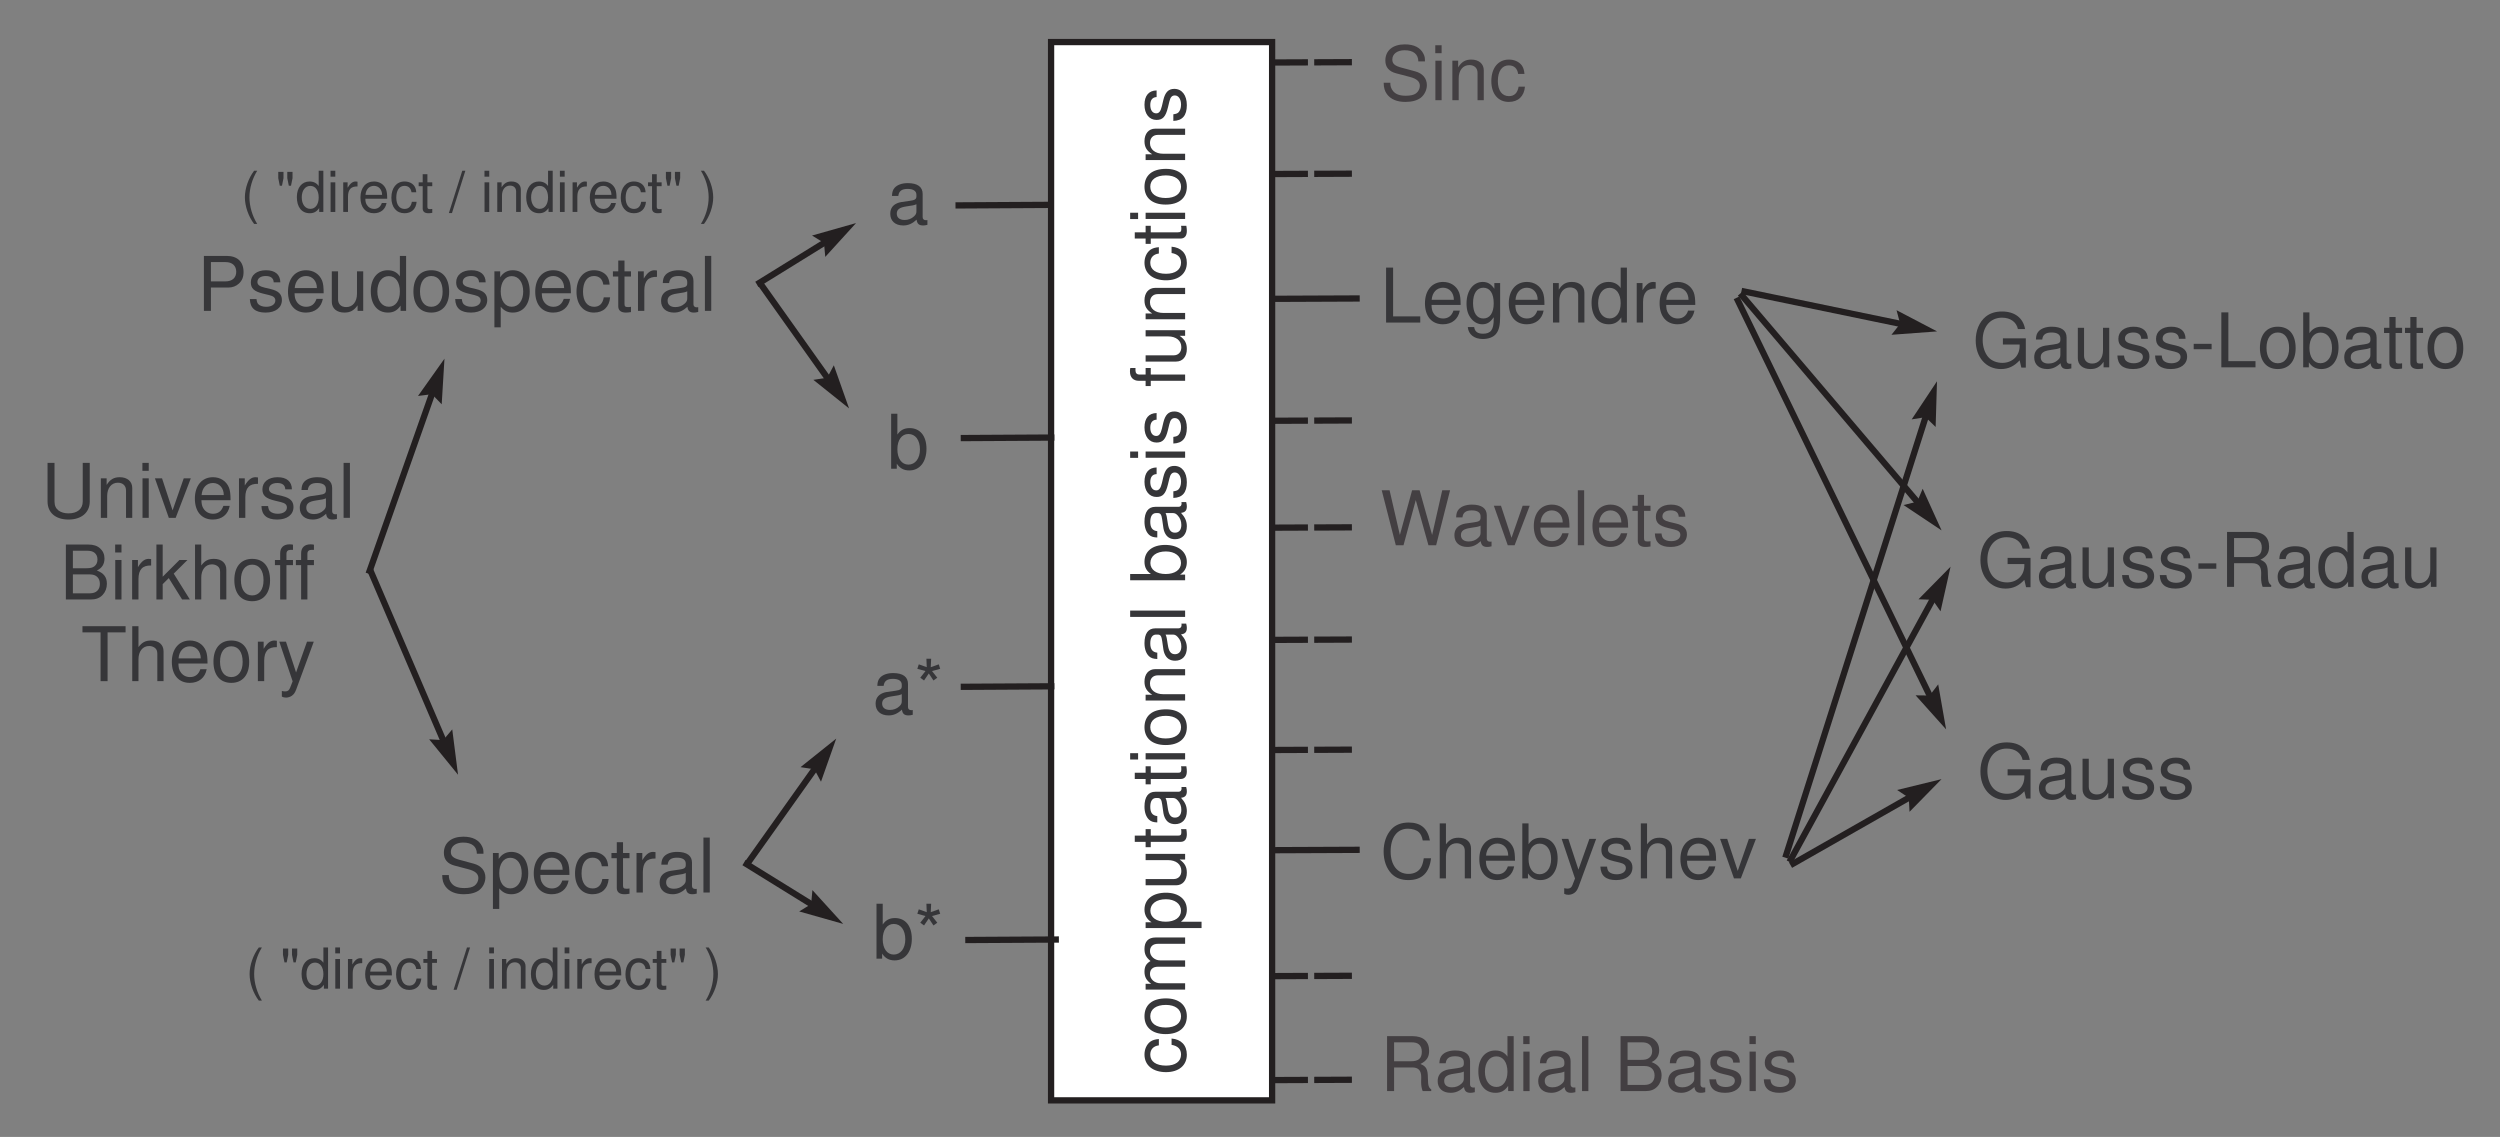 <?xml version="1.0" encoding="UTF-8"?>
<svg xmlns="http://www.w3.org/2000/svg" xmlns:xlink="http://www.w3.org/1999/xlink" width="795.998" height="361.999" viewBox="0 0 795.998 361.999">
<rect x="0" y="0" width="795.998" height="361.999" fill="#808080" stroke="none"/>
<defs>
<g>
<g id="glyph-0-0">
<path d="M 4.422 -7.422 L 9.906 -7.422 C 11.281 -7.422 12.359 -7.828 13.297 -8.656 C 14.359 -9.625 14.812 -10.75 14.812 -12.359 C 14.812 -15.641 12.859 -17.5 9.406 -17.5 L 2.188 -17.5 L 2.188 0 L 4.422 0 Z M 4.422 -9.391 L 4.422 -15.531 L 9.078 -15.531 C 11.203 -15.531 12.484 -14.375 12.484 -12.453 C 12.484 -10.531 11.203 -9.391 9.078 -9.391 Z M 4.422 -9.391 "/>
</g>
<g id="glyph-0-1">
<path d="M 10.516 -9.078 C 10.484 -11.547 8.859 -12.938 5.953 -12.938 C 3.031 -12.938 1.125 -11.422 1.125 -9.094 C 1.125 -7.125 2.141 -6.188 5.109 -5.469 L 6.984 -5.016 C 8.375 -4.688 8.922 -4.172 8.922 -3.281 C 8.922 -2.094 7.75 -1.297 6 -1.297 C 4.922 -1.297 4.016 -1.609 3.5 -2.141 C 3.188 -2.5 3.047 -2.859 2.922 -3.75 L 0.812 -3.75 C 0.906 -0.844 2.547 0.547 5.828 0.547 C 9 0.547 11.016 -1.016 11.016 -3.438 C 11.016 -5.297 9.953 -6.344 7.469 -6.938 L 5.547 -7.391 C 3.906 -7.781 3.219 -8.297 3.219 -9.188 C 3.219 -10.375 4.25 -11.094 5.875 -11.094 C 7.484 -11.094 8.359 -10.391 8.406 -9.078 Z M 10.516 -9.078 "/>
</g>
<g id="glyph-0-2">
<path d="M 12.312 -5.609 C 12.312 -7.531 12.172 -8.688 11.812 -9.625 C 10.984 -11.688 9.078 -12.938 6.719 -12.938 C 3.219 -12.938 0.953 -10.266 0.953 -6.125 C 0.953 -1.969 3.125 0.547 6.672 0.547 C 9.547 0.547 11.547 -1.078 12.047 -3.812 L 10.031 -3.812 C 9.484 -2.156 8.359 -1.297 6.75 -1.297 C 5.469 -1.297 4.391 -1.875 3.719 -2.922 C 3.234 -3.641 3.078 -4.375 3.047 -5.609 Z M 3.094 -7.25 C 3.266 -9.578 4.688 -11.094 6.703 -11.094 C 8.734 -11.094 10.156 -9.5 10.156 -7.25 Z M 3.094 -7.25 "/>
</g>
<g id="glyph-0-3">
<path d="M 11.562 0 L 11.562 -12.578 L 9.578 -12.578 L 9.578 -5.453 C 9.578 -2.875 8.234 -1.203 6.141 -1.203 C 4.562 -1.203 3.547 -2.156 3.547 -3.672 L 3.547 -12.578 L 1.562 -12.578 L 1.562 -2.875 C 1.562 -0.797 3.125 0.547 5.562 0.547 C 7.422 0.547 8.594 -0.094 9.766 -1.75 L 9.766 0 Z M 11.562 0 "/>
</g>
<g id="glyph-0-4">
<path d="M 11.875 -17.5 L 9.891 -17.5 L 9.891 -10.984 C 9.047 -12.266 7.703 -12.938 6.031 -12.938 C 2.766 -12.938 0.625 -10.312 0.625 -6.312 C 0.625 -2.062 2.688 0.547 6.094 0.547 C 7.828 0.547 9.031 -0.094 10.109 -1.656 L 10.109 0 L 11.875 0 Z M 6.359 -11.062 C 8.516 -11.062 9.891 -9.172 9.891 -6.141 C 9.891 -3.234 8.5 -1.312 6.391 -1.312 C 4.172 -1.312 2.719 -3.266 2.719 -6.188 C 2.719 -9.125 4.172 -11.062 6.359 -11.062 Z M 6.359 -11.062 "/>
</g>
<g id="glyph-0-5">
<path d="M 6.531 -12.938 C 2.969 -12.938 0.859 -10.422 0.859 -6.188 C 0.859 -1.938 2.969 0.547 6.547 0.547 C 10.109 0.547 12.234 -1.969 12.234 -6.094 C 12.234 -10.469 10.172 -12.938 6.531 -12.938 Z M 6.547 -11.094 C 8.812 -11.094 10.156 -9.234 10.156 -6.125 C 10.156 -3.141 8.766 -1.297 6.547 -1.297 C 4.312 -1.297 2.953 -3.141 2.953 -6.188 C 2.953 -9.234 4.312 -11.094 6.547 -11.094 Z M 6.547 -11.094 "/>
</g>
<g id="glyph-0-6">
<path d="M 1.297 5.234 L 3.312 5.234 L 3.312 -1.312 C 4.375 -0.031 5.547 0.547 7.172 0.547 C 10.438 0.547 12.547 -2.062 12.547 -6.078 C 12.547 -10.297 10.484 -12.938 7.156 -12.938 C 5.453 -12.938 4.078 -12.172 3.141 -10.688 L 3.141 -12.578 L 1.297 -12.578 Z M 6.812 -11.062 C 9.031 -11.062 10.469 -9.125 10.469 -6.125 C 10.469 -3.266 9 -1.312 6.812 -1.312 C 4.688 -1.312 3.312 -3.234 3.312 -6.188 C 3.312 -9.141 4.688 -11.062 6.812 -11.062 Z M 6.812 -11.062 "/>
</g>
<g id="glyph-0-7">
<path d="M 11.297 -8.359 C 11.203 -9.578 10.938 -10.375 10.469 -11.062 C 9.594 -12.234 8.094 -12.938 6.344 -12.938 C 2.922 -12.938 0.75 -10.25 0.75 -6.078 C 0.75 -2.016 2.906 0.547 6.312 0.547 C 9.312 0.547 11.203 -1.25 11.453 -4.312 L 9.438 -4.312 C 9.094 -2.297 8.062 -1.297 6.359 -1.297 C 4.156 -1.297 2.828 -3.094 2.828 -6.078 C 2.828 -9.219 4.125 -11.094 6.312 -11.094 C 7.984 -11.094 9.047 -10.109 9.281 -8.359 Z M 11.297 -8.359 "/>
</g>
<g id="glyph-0-8">
<path d="M 6.094 -12.578 L 4.031 -12.578 L 4.031 -16.031 L 2.047 -16.031 L 2.047 -12.578 L 0.344 -12.578 L 0.344 -10.938 L 2.047 -10.938 L 2.047 -1.438 C 2.047 -0.141 2.906 0.547 4.469 0.547 C 4.984 0.547 5.422 0.5 6.094 0.391 L 6.094 -1.297 C 5.812 -1.219 5.547 -1.203 5.141 -1.203 C 4.266 -1.203 4.031 -1.438 4.031 -2.328 L 4.031 -10.938 L 6.094 -10.938 Z M 6.094 -12.578 "/>
</g>
<g id="glyph-0-9">
<path d="M 1.656 -12.578 L 1.656 0 L 3.672 0 L 3.672 -6.531 C 3.703 -9.547 4.938 -10.891 7.703 -10.828 L 7.703 -12.859 C 7.375 -12.906 7.172 -12.938 6.938 -12.938 C 5.641 -12.938 4.656 -12.172 3.5 -10.297 L 3.5 -12.578 Z M 1.656 -12.578 "/>
</g>
<g id="glyph-0-10">
<path d="M 12.844 -1.172 C 12.625 -1.125 12.531 -1.125 12.406 -1.125 C 11.719 -1.125 11.328 -1.484 11.328 -2.109 L 11.328 -9.5 C 11.328 -11.734 9.703 -12.938 6.594 -12.938 C 4.75 -12.938 3.281 -12.406 2.422 -11.469 C 1.844 -10.828 1.609 -10.109 1.562 -8.859 L 3.578 -8.859 C 3.75 -10.391 4.656 -11.094 6.531 -11.094 C 8.359 -11.094 9.344 -10.422 9.344 -9.219 L 9.344 -8.688 C 9.312 -7.828 8.875 -7.516 7.25 -7.297 C 4.422 -6.938 3.984 -6.844 3.219 -6.531 C 1.75 -5.906 1.016 -4.797 1.016 -3.172 C 1.016 -0.891 2.594 0.547 5.141 0.547 C 6.719 0.547 7.984 0 9.406 -1.297 C 9.547 0 10.172 0.547 11.469 0.547 C 11.906 0.547 12.172 0.5 12.844 0.344 Z M 9.344 -3.953 C 9.344 -3.281 9.141 -2.875 8.547 -2.328 C 7.734 -1.578 6.75 -1.203 5.562 -1.203 C 4.016 -1.203 3.094 -1.938 3.094 -3.219 C 3.094 -4.531 3.953 -5.203 6.125 -5.516 C 8.25 -5.812 8.656 -5.906 9.344 -6.219 Z M 9.344 -3.953 "/>
</g>
<g id="glyph-0-11">
<path d="M 3.641 -17.5 L 1.625 -17.5 L 1.625 0 L 3.641 0 Z M 3.641 -17.5 "/>
</g>
<g id="glyph-0-12">
<path d="M 4.156 -17.5 L 1.922 -17.5 L 1.922 0 L 12.797 0 L 12.797 -1.969 L 4.156 -1.969 Z M 4.156 -17.5 "/>
</g>
<g id="glyph-0-13">
<path d="M 9.703 -12.578 L 9.703 -10.75 C 8.688 -12.266 7.578 -12.938 6 -12.938 C 2.953 -12.938 0.844 -10.109 0.844 -6.078 C 0.844 -3.953 1.344 -2.422 2.422 -1.156 C 3.359 -0.047 4.562 0.547 5.859 0.547 C 7.375 0.547 8.453 -0.125 9.5 -1.703 L 9.5 -1.062 C 9.5 2.297 8.562 3.547 6.078 3.547 C 4.375 3.547 3.484 2.875 3.281 1.438 L 1.25 1.438 C 1.438 3.766 3.281 5.234 6.031 5.234 C 7.875 5.234 9.406 4.625 10.219 3.625 C 11.188 2.453 11.547 0.891 11.547 -2.062 L 11.547 -12.578 Z M 6.188 -11.094 C 8.297 -11.094 9.5 -9.312 9.5 -6.125 C 9.5 -3.078 8.281 -1.297 6.188 -1.297 C 4.125 -1.297 2.922 -3.094 2.922 -6.188 C 2.922 -9.266 4.125 -11.094 6.188 -11.094 Z M 6.188 -11.094 "/>
</g>
<g id="glyph-0-14">
<path d="M 1.688 -12.578 L 1.688 0 L 3.703 0 L 3.703 -6.938 C 3.703 -9.5 5.047 -11.188 7.109 -11.188 C 8.688 -11.188 9.703 -10.219 9.703 -8.719 L 9.703 0 L 11.688 0 L 11.688 -9.5 C 11.688 -11.594 10.125 -12.938 7.703 -12.938 C 5.828 -12.938 4.625 -12.219 3.531 -10.469 L 3.531 -12.578 Z M 1.688 -12.578 "/>
</g>
<g id="glyph-0-15">
<path d="M 15.891 -12.078 C 15.188 -15.906 12.984 -17.781 9.141 -17.781 C 6.797 -17.781 4.891 -17.047 3.594 -15.594 C 2.016 -13.875 1.156 -11.375 1.156 -8.547 C 1.156 -5.656 2.047 -3.188 3.672 -1.484 C 5.047 -0.094 6.766 0.547 9.047 0.547 C 13.312 0.547 15.719 -1.75 16.25 -6.391 L 13.938 -6.391 C 13.75 -5.188 13.516 -4.375 13.156 -3.672 C 12.438 -2.234 10.938 -1.422 9.078 -1.422 C 5.594 -1.422 3.391 -4.203 3.391 -8.562 C 3.391 -13.062 5.469 -15.812 8.875 -15.812 C 10.297 -15.812 11.609 -15.406 12.344 -14.719 C 12.984 -14.109 13.344 -13.391 13.609 -12.078 Z M 15.891 -12.078 "/>
</g>
<g id="glyph-0-16">
<path d="M 1.688 -17.5 L 1.688 0 L 3.672 0 L 3.672 -6.938 C 3.672 -9.5 5.016 -11.188 7.078 -11.188 C 7.75 -11.188 8.375 -10.984 8.859 -10.625 C 9.438 -10.203 9.672 -9.594 9.672 -8.719 L 9.672 0 L 11.656 0 L 11.656 -9.5 C 11.656 -11.609 10.156 -12.938 7.703 -12.938 C 5.922 -12.938 4.844 -12.391 3.672 -10.844 L 3.672 -17.5 Z M 1.688 -17.5 "/>
</g>
<g id="glyph-0-17">
<path d="M 1.297 -17.5 L 1.297 0 L 3.094 0 L 3.094 -1.609 C 4.062 -0.141 5.328 0.547 7.078 0.547 C 10.391 0.547 12.547 -2.156 12.547 -6.344 C 12.547 -10.422 10.516 -12.938 7.172 -12.938 C 5.453 -12.938 4.219 -12.281 3.281 -10.875 L 3.281 -17.5 Z M 6.797 -11.062 C 9.031 -11.062 10.469 -9.125 10.469 -6.125 C 10.469 -3.266 8.969 -1.312 6.797 -1.312 C 4.656 -1.312 3.281 -3.234 3.281 -6.188 C 3.281 -9.141 4.656 -11.062 6.797 -11.062 Z M 6.797 -11.062 "/>
</g>
<g id="glyph-0-18">
<path d="M 9.312 -12.578 L 5.828 -2.781 L 2.609 -12.578 L 0.484 -12.578 L 4.734 0.047 L 3.953 2.047 C 3.625 2.922 3.188 3.266 2.359 3.266 C 2.016 3.266 1.734 3.219 1.297 3.125 L 1.297 4.922 C 1.703 5.141 2.109 5.234 2.641 5.234 C 3.281 5.234 3.984 5.016 4.516 4.625 C 5.141 4.172 5.5 3.641 5.875 2.641 L 11.469 -12.578 Z M 9.312 -12.578 "/>
</g>
<g id="glyph-0-19">
<path d="M 6.844 0 L 11.656 -12.578 L 9.406 -12.578 L 5.859 -2.375 L 2.5 -12.578 L 0.234 -12.578 L 4.656 0 Z M 6.844 0 "/>
</g>
<g id="glyph-0-20">
<path d="M 17.016 -9.234 L 9.719 -9.234 L 9.719 -7.266 L 15.047 -7.266 L 15.047 -6.797 C 15.047 -3.672 12.75 -1.422 9.547 -1.422 C 7.781 -1.422 6.172 -2.062 5.141 -3.188 C 3.984 -4.438 3.281 -6.531 3.281 -8.688 C 3.281 -12.984 5.734 -15.812 9.438 -15.812 C 12.094 -15.812 14.016 -14.453 14.5 -12.188 L 16.781 -12.188 C 16.156 -15.75 13.469 -17.781 9.453 -17.781 C 7.312 -17.781 5.594 -17.234 4.219 -16.109 C 2.188 -14.422 1.062 -11.719 1.062 -8.562 C 1.062 -3.188 4.344 0.547 9.078 0.547 C 11.453 0.547 13.312 -0.344 15.047 -2.234 L 15.594 0.094 L 17.016 0.094 Z M 17.016 -9.234 "/>
</g>
<g id="glyph-0-21">
<path d="M 6.812 -7.484 L 1.109 -7.484 L 1.109 -5.766 L 6.812 -5.766 Z M 6.812 -7.484 "/>
</g>
<g id="glyph-0-22">
<path d="M 4.469 -7.531 L 10.219 -7.531 C 12.219 -7.531 13.109 -6.578 13.109 -4.422 L 13.078 -2.859 C 13.078 -1.781 13.266 -0.719 13.578 0 L 16.297 0 L 16.297 -0.547 C 15.453 -1.125 15.281 -1.75 15.234 -4.078 C 15.219 -6.953 14.766 -7.828 12.859 -8.641 C 14.828 -9.625 15.625 -10.797 15.625 -12.812 C 15.625 -15.844 13.75 -17.5 10.297 -17.5 L 2.234 -17.5 L 2.234 0 L 4.469 0 Z M 4.469 -9.5 L 4.469 -15.531 L 9.859 -15.531 C 11.109 -15.531 11.828 -15.344 12.391 -14.859 C 12.984 -14.359 13.297 -13.562 13.297 -12.531 C 13.297 -10.438 12.234 -9.5 9.859 -9.5 Z M 4.469 -9.5 "/>
</g>
<g id="glyph-0-23">
<path d="M 14.297 -12.359 C 14.297 -13.562 14.234 -13.891 13.844 -14.719 C 12.891 -16.734 10.844 -17.781 7.891 -17.781 C 4.062 -17.781 1.688 -15.812 1.688 -12.641 C 1.688 -10.516 2.812 -9.172 5.109 -8.562 L 9.453 -7.422 C 11.688 -6.844 12.672 -5.953 12.672 -4.578 C 12.672 -3.641 12.172 -2.688 11.422 -2.156 C 10.734 -1.656 9.625 -1.422 8.203 -1.422 C 6.281 -1.422 5.016 -1.875 4.172 -2.875 C 3.531 -3.641 3.234 -4.484 3.266 -5.562 L 1.156 -5.562 C 1.172 -3.953 1.484 -2.906 2.188 -1.938 C 3.391 -0.281 5.406 0.547 8.062 0.547 C 10.156 0.547 11.859 0.078 12.984 -0.797 C 14.156 -1.734 14.906 -3.281 14.906 -4.797 C 14.906 -6.953 13.562 -8.547 11.188 -9.188 L 6.797 -10.375 C 4.688 -10.938 3.906 -11.609 3.906 -12.953 C 3.906 -14.734 5.469 -15.906 7.828 -15.906 C 10.609 -15.906 12.172 -14.656 12.188 -12.359 Z M 14.297 -12.359 "/>
</g>
<g id="glyph-0-24">
<path d="M 13.25 -17.5 L 13.25 -5.203 C 13.25 -2.859 11.547 -1.422 8.734 -1.422 C 7.438 -1.422 6.391 -1.734 5.547 -2.328 C 4.688 -3 4.266 -3.891 4.266 -5.203 L 4.266 -17.5 L 2.047 -17.5 L 2.047 -5.203 C 2.047 -1.656 4.578 0.547 8.734 0.547 C 12.844 0.547 15.484 -1.703 15.484 -5.203 L 15.484 -17.5 Z M 13.25 -17.5 "/>
</g>
<g id="glyph-0-25">
<path d="M 3.594 -12.578 L 1.609 -12.578 L 1.609 0 L 3.594 0 Z M 3.594 -17.5 L 1.578 -17.5 L 1.578 -14.969 L 3.594 -14.969 Z M 3.594 -17.5 "/>
</g>
<g id="glyph-0-26">
<path d="M 1.891 0 L 9.797 0 C 11.453 0 12.672 -0.453 13.609 -1.469 C 14.469 -2.375 14.953 -3.625 14.953 -4.984 C 14.953 -7.109 13.984 -8.375 11.766 -9.234 C 13.375 -9.984 14.188 -11.25 14.188 -13.062 C 14.188 -14.359 13.703 -15.453 12.797 -16.266 C 11.859 -17.109 10.688 -17.5 9 -17.5 L 1.891 -17.5 Z M 4.125 -9.953 L 4.125 -15.531 L 8.453 -15.531 C 9.703 -15.531 10.391 -15.359 10.984 -14.906 C 11.609 -14.422 11.953 -13.703 11.953 -12.75 C 11.953 -11.781 11.609 -11.062 10.984 -10.578 C 10.391 -10.125 9.703 -9.953 8.453 -9.953 Z M 4.125 -1.969 L 4.125 -7.984 L 9.578 -7.984 C 11.547 -7.984 12.719 -6.859 12.719 -4.969 C 12.719 -3.094 11.547 -1.969 9.578 -1.969 Z M 4.125 -1.969 "/>
</g>
<g id="glyph-0-27">
<path d="M 3.391 -17.5 L 1.391 -17.5 L 1.391 0 L 3.391 0 L 3.391 -4.891 L 5.328 -6.812 L 9.578 0 L 12.047 0 L 6.906 -8.234 L 11.281 -12.578 L 8.719 -12.578 L 3.391 -7.25 Z M 3.391 -17.5 "/>
</g>
<g id="glyph-0-28">
<path d="M 6.188 -12.578 L 4.109 -12.578 L 4.109 -14.547 C 4.109 -15.391 4.562 -15.812 5.5 -15.812 C 5.656 -15.812 5.734 -15.812 6.188 -15.797 L 6.188 -17.453 C 5.734 -17.547 5.469 -17.562 5.062 -17.562 C 3.219 -17.562 2.109 -16.516 2.109 -14.719 L 2.109 -12.578 L 0.438 -12.578 L 0.438 -10.938 L 2.109 -10.938 L 2.109 0 L 4.109 0 L 4.109 -10.938 L 6.188 -10.938 Z M 6.188 -12.578 "/>
</g>
<g id="glyph-0-29">
</g>
<g id="glyph-0-30">
<path d="M 8.5 -15.531 L 14.234 -15.531 L 14.234 -17.5 L 0.5 -17.5 L 0.5 -15.531 L 6.266 -15.531 L 6.266 0 L 8.5 0 Z M 8.5 -15.531 "/>
</g>
<g id="glyph-0-31">
<path d="M 3.844 -17.5 L 3.953 -14.812 L 1.422 -15.719 L 0.953 -14.297 L 3.547 -13.578 L 1.891 -11.453 L 3.094 -10.578 L 4.609 -12.812 L 6.094 -10.578 L 7.312 -11.453 L 5.641 -13.578 L 8.234 -14.297 L 7.781 -15.719 L 5.234 -14.812 L 5.359 -17.5 Z M 3.844 -17.5 "/>
</g>
<g id="glyph-0-32">
<path d="M 17.859 0 L 22.297 -17.5 L 19.797 -17.5 L 16.578 -3.281 L 12.594 -17.5 L 10.203 -17.5 L 6.312 -3.281 L 3.031 -17.5 L 0.531 -17.5 L 5.016 0 L 7.469 0 L 11.375 -14.375 L 15.406 0 Z M 17.859 0 "/>
</g>
<g id="glyph-1-0">
<path d="M -8.359 -11.297 C -9.578 -11.203 -10.375 -10.938 -11.062 -10.469 C -12.234 -9.594 -12.938 -8.094 -12.938 -6.344 C -12.938 -2.922 -10.25 -0.75 -6.078 -0.75 C -2.016 -0.75 0.547 -2.906 0.547 -6.312 C 0.547 -9.312 -1.25 -11.203 -4.312 -11.453 L -4.312 -9.438 C -2.297 -9.094 -1.297 -8.062 -1.297 -6.359 C -1.297 -4.156 -3.094 -2.828 -6.078 -2.828 C -9.219 -2.828 -11.094 -4.125 -11.094 -6.312 C -11.094 -7.984 -10.109 -9.047 -8.359 -9.281 Z M -8.359 -11.297 "/>
</g>
<g id="glyph-1-1">
<path d="M -12.938 -6.531 C -12.938 -2.969 -10.422 -0.859 -6.188 -0.859 C -1.938 -0.859 0.547 -2.969 0.547 -6.547 C 0.547 -10.109 -1.969 -12.234 -6.094 -12.234 C -10.469 -12.234 -12.938 -10.172 -12.938 -6.531 Z M -11.094 -6.547 C -11.094 -8.812 -9.234 -10.156 -6.125 -10.156 C -3.141 -10.156 -1.297 -8.766 -1.297 -6.547 C -1.297 -4.312 -3.141 -2.953 -6.188 -2.953 C -9.234 -2.953 -11.094 -4.312 -11.094 -6.547 Z M -11.094 -6.547 "/>
</g>
<g id="glyph-1-2">
<path d="M -12.578 -1.688 L 0 -1.688 L 0 -3.703 L -7.891 -3.703 C -9.719 -3.703 -11.188 -5.016 -11.188 -6.641 C -11.188 -8.141 -10.266 -8.969 -8.656 -8.969 L 0 -8.969 L 0 -10.984 L -7.891 -10.984 C -9.719 -10.984 -11.188 -12.312 -11.188 -13.938 C -11.188 -15.406 -10.25 -16.266 -8.656 -16.266 L 0 -16.266 L 0 -18.281 L -9.438 -18.281 C -11.688 -18.281 -12.938 -16.984 -12.938 -14.641 C -12.938 -12.953 -12.438 -11.953 -11.016 -10.781 C -12.359 -10.031 -12.938 -9.031 -12.938 -7.391 C -12.938 -5.719 -12.312 -4.578 -10.797 -3.531 L -12.578 -3.531 Z M -12.578 -1.688 "/>
</g>
<g id="glyph-1-3">
<path d="M 5.234 -1.297 L 5.234 -3.312 L -1.312 -3.312 C -0.031 -4.375 0.547 -5.547 0.547 -7.172 C 0.547 -10.438 -2.062 -12.547 -6.078 -12.547 C -10.297 -12.547 -12.938 -10.484 -12.938 -7.156 C -12.938 -5.453 -12.172 -4.078 -10.688 -3.141 L -12.578 -3.141 L -12.578 -1.297 Z M -11.062 -6.812 C -11.062 -9.031 -9.125 -10.469 -6.125 -10.469 C -3.266 -10.469 -1.312 -9 -1.312 -6.812 C -1.312 -4.688 -3.234 -3.312 -6.188 -3.312 C -9.141 -3.312 -11.062 -4.688 -11.062 -6.812 Z M -11.062 -6.812 "/>
</g>
<g id="glyph-1-4">
<path d="M 0 -11.562 L -12.578 -11.562 L -12.578 -9.578 L -5.453 -9.578 C -2.875 -9.578 -1.203 -8.234 -1.203 -6.141 C -1.203 -4.562 -2.156 -3.547 -3.672 -3.547 L -12.578 -3.547 L -12.578 -1.562 L -2.875 -1.562 C -0.797 -1.562 0.547 -3.125 0.547 -5.562 C 0.547 -7.422 -0.094 -8.594 -1.75 -9.766 L 0 -9.766 Z M 0 -11.562 "/>
</g>
<g id="glyph-1-5">
<path d="M -12.578 -6.094 L -12.578 -4.031 L -16.031 -4.031 L -16.031 -2.047 L -12.578 -2.047 L -12.578 -0.344 L -10.938 -0.344 L -10.938 -2.047 L -1.438 -2.047 C -0.141 -2.047 0.547 -2.906 0.547 -4.469 C 0.547 -4.984 0.5 -5.422 0.391 -6.094 L -1.297 -6.094 C -1.219 -5.812 -1.203 -5.547 -1.203 -5.141 C -1.203 -4.266 -1.438 -4.031 -2.328 -4.031 L -10.938 -4.031 L -10.938 -6.094 Z M -12.578 -6.094 "/>
</g>
<g id="glyph-1-6">
<path d="M -1.172 -12.844 C -1.125 -12.625 -1.125 -12.531 -1.125 -12.406 C -1.125 -11.719 -1.484 -11.328 -2.109 -11.328 L -9.5 -11.328 C -11.734 -11.328 -12.938 -9.703 -12.938 -6.594 C -12.938 -4.75 -12.406 -3.281 -11.469 -2.422 C -10.828 -1.844 -10.109 -1.609 -8.859 -1.562 L -8.859 -3.578 C -10.391 -3.75 -11.094 -4.656 -11.094 -6.531 C -11.094 -8.359 -10.422 -9.344 -9.219 -9.344 L -8.688 -9.344 C -7.828 -9.312 -7.516 -8.875 -7.297 -7.25 C -6.938 -4.422 -6.844 -3.984 -6.531 -3.219 C -5.906 -1.75 -4.797 -1.016 -3.172 -1.016 C -0.891 -1.016 0.547 -2.594 0.547 -5.141 C 0.547 -6.719 0 -7.984 -1.297 -9.406 C 0 -9.547 0.547 -10.172 0.547 -11.469 C 0.547 -11.906 0.5 -12.172 0.344 -12.844 Z M -3.953 -9.344 C -3.281 -9.344 -2.875 -9.141 -2.328 -8.547 C -1.578 -7.734 -1.203 -6.75 -1.203 -5.562 C -1.203 -4.016 -1.938 -3.094 -3.219 -3.094 C -4.531 -3.094 -5.203 -3.953 -5.516 -6.125 C -5.812 -8.25 -5.906 -8.656 -6.219 -9.344 Z M -3.953 -9.344 "/>
</g>
<g id="glyph-1-7">
<path d="M -12.578 -3.594 L -12.578 -1.609 L 0 -1.609 L 0 -3.594 Z M -17.5 -3.594 L -17.5 -1.578 L -14.969 -1.578 L -14.969 -3.594 Z M -17.5 -3.594 "/>
</g>
<g id="glyph-1-8">
<path d="M -12.578 -1.688 L 0 -1.688 L 0 -3.703 L -6.938 -3.703 C -9.5 -3.703 -11.188 -5.047 -11.188 -7.109 C -11.188 -8.688 -10.219 -9.703 -8.719 -9.703 L 0 -9.703 L 0 -11.688 L -9.5 -11.688 C -11.594 -11.688 -12.938 -10.125 -12.938 -7.703 C -12.938 -5.828 -12.219 -4.625 -10.469 -3.531 L -12.578 -3.531 Z M -12.578 -1.688 "/>
</g>
<g id="glyph-1-9">
<path d="M -17.5 -3.641 L -17.5 -1.625 L 0 -1.625 L 0 -3.641 Z M -17.5 -3.641 "/>
</g>
<g id="glyph-1-10">
</g>
<g id="glyph-1-11">
<path d="M -17.5 -1.297 L 0 -1.297 L 0 -3.094 L -1.609 -3.094 C -0.141 -4.062 0.547 -5.328 0.547 -7.078 C 0.547 -10.391 -2.156 -12.547 -6.344 -12.547 C -10.422 -12.547 -12.938 -10.516 -12.938 -7.172 C -12.938 -5.453 -12.281 -4.219 -10.875 -3.281 L -17.5 -3.281 Z M -11.062 -6.797 C -11.062 -9.031 -9.125 -10.469 -6.125 -10.469 C -3.266 -10.469 -1.312 -8.969 -1.312 -6.797 C -1.312 -4.656 -3.234 -3.281 -6.188 -3.281 C -9.141 -3.281 -11.062 -4.656 -11.062 -6.797 Z M -11.062 -6.797 "/>
</g>
<g id="glyph-1-12">
<path d="M -9.078 -10.516 C -11.547 -10.484 -12.938 -8.859 -12.938 -5.953 C -12.938 -3.031 -11.422 -1.125 -9.094 -1.125 C -7.125 -1.125 -6.188 -2.141 -5.469 -5.109 L -5.016 -6.984 C -4.688 -8.375 -4.172 -8.922 -3.281 -8.922 C -2.094 -8.922 -1.297 -7.75 -1.297 -6 C -1.297 -4.922 -1.609 -4.016 -2.141 -3.5 C -2.5 -3.188 -2.859 -3.047 -3.75 -2.922 L -3.75 -0.812 C -0.844 -0.906 0.547 -2.547 0.547 -5.828 C 0.547 -9 -1.016 -11.016 -3.438 -11.016 C -5.297 -11.016 -6.344 -9.953 -6.938 -7.469 L -7.391 -5.547 C -7.781 -3.906 -8.297 -3.219 -9.188 -3.219 C -10.375 -3.219 -11.094 -4.25 -11.094 -5.875 C -11.094 -7.484 -10.391 -8.359 -9.078 -8.406 Z M -9.078 -10.516 "/>
</g>
<g id="glyph-1-13">
<path d="M -12.578 -6.188 L -12.578 -4.109 L -14.547 -4.109 C -15.391 -4.109 -15.812 -4.562 -15.812 -5.5 C -15.812 -5.656 -15.812 -5.734 -15.797 -6.188 L -17.453 -6.188 C -17.547 -5.734 -17.562 -5.469 -17.562 -5.062 C -17.562 -3.219 -16.516 -2.109 -14.719 -2.109 L -12.578 -2.109 L -12.578 -0.438 L -10.938 -0.438 L -10.938 -2.109 L 0 -2.109 L 0 -4.109 L -10.938 -4.109 L -10.938 -6.188 Z M -12.578 -6.188 "/>
</g>
<g id="glyph-2-0">
<path d="M 4.25 -13.125 C 2.453 -10.766 1.312 -7.484 1.312 -4.656 C 1.312 -1.812 2.453 1.453 4.25 3.812 L 5.234 3.812 C 3.656 1.234 2.766 -1.781 2.766 -4.656 C 2.766 -7.531 3.656 -10.562 5.234 -13.125 Z M 4.25 -13.125 "/>
</g>
<g id="glyph-2-1">
</g>
<g id="glyph-2-2">
<path d="M 0.938 -12.766 L 0.938 -10.766 L 1.422 -8.359 L 2.125 -8.359 L 2.609 -10.766 L 2.609 -12.766 Z M 3.812 -12.766 L 3.812 -10.766 L 4.297 -8.359 L 5 -8.359 L 5.484 -10.766 L 5.484 -12.766 Z M 3.812 -12.766 "/>
</g>
<g id="glyph-2-3">
<path d="M 8.906 -13.125 L 7.422 -13.125 L 7.422 -8.25 C 6.781 -9.203 5.781 -9.703 4.516 -9.703 C 2.062 -9.703 0.469 -7.734 0.469 -4.734 C 0.469 -1.547 2.016 0.406 4.578 0.406 C 5.875 0.406 6.766 -0.078 7.578 -1.234 L 7.578 0 L 8.906 0 Z M 4.766 -8.297 C 6.391 -8.297 7.422 -6.875 7.422 -4.609 C 7.422 -2.438 6.375 -0.984 4.781 -0.984 C 3.125 -0.984 2.031 -2.453 2.031 -4.641 C 2.031 -6.844 3.125 -8.297 4.766 -8.297 Z M 4.766 -8.297 "/>
</g>
<g id="glyph-2-4">
<path d="M 2.703 -9.438 L 1.203 -9.438 L 1.203 0 L 2.703 0 Z M 2.703 -13.125 L 1.188 -13.125 L 1.188 -11.234 L 2.703 -11.234 Z M 2.703 -13.125 "/>
</g>
<g id="glyph-2-5">
<path d="M 1.234 -9.438 L 1.234 0 L 2.75 0 L 2.75 -4.891 C 2.766 -7.156 3.703 -8.172 5.781 -8.125 L 5.781 -9.641 C 5.531 -9.688 5.375 -9.703 5.203 -9.703 C 4.234 -9.703 3.484 -9.125 2.625 -7.719 L 2.625 -9.438 Z M 1.234 -9.438 "/>
</g>
<g id="glyph-2-6">
<path d="M 9.234 -4.219 C 9.234 -5.656 9.125 -6.516 8.859 -7.219 C 8.25 -8.766 6.797 -9.703 5.047 -9.703 C 2.406 -9.703 0.719 -7.703 0.719 -4.594 C 0.719 -1.469 2.344 0.406 5 0.406 C 7.156 0.406 8.656 -0.812 9.031 -2.859 L 7.531 -2.859 C 7.109 -1.625 6.266 -0.969 5.062 -0.969 C 4.109 -0.969 3.297 -1.406 2.797 -2.203 C 2.438 -2.734 2.297 -3.281 2.281 -4.219 Z M 2.328 -5.438 C 2.453 -7.188 3.516 -8.312 5.016 -8.312 C 6.547 -8.312 7.609 -7.125 7.609 -5.438 Z M 2.328 -5.438 "/>
</g>
<g id="glyph-2-7">
<path d="M 8.484 -6.266 C 8.406 -7.188 8.203 -7.781 7.844 -8.297 C 7.203 -9.188 6.062 -9.703 4.75 -9.703 C 2.203 -9.703 0.562 -7.688 0.562 -4.547 C 0.562 -1.516 2.172 0.406 4.734 0.406 C 6.984 0.406 8.406 -0.938 8.594 -3.234 L 7.078 -3.234 C 6.828 -1.734 6.047 -0.969 4.766 -0.969 C 3.109 -0.969 2.125 -2.328 2.125 -4.547 C 2.125 -6.906 3.094 -8.312 4.734 -8.312 C 6 -8.312 6.781 -7.578 6.969 -6.266 Z M 8.484 -6.266 "/>
</g>
<g id="glyph-2-8">
<path d="M 4.578 -9.438 L 3.031 -9.438 L 3.031 -12.031 L 1.531 -12.031 L 1.531 -9.438 L 0.25 -9.438 L 0.25 -8.203 L 1.531 -8.203 L 1.531 -1.078 C 1.531 -0.109 2.172 0.406 3.344 0.406 C 3.75 0.406 4.062 0.375 4.578 0.281 L 4.578 -0.969 C 4.359 -0.922 4.156 -0.906 3.859 -0.906 C 3.203 -0.906 3.031 -1.078 3.031 -1.75 L 3.031 -8.203 L 4.578 -8.203 Z M 4.578 -9.438 "/>
</g>
<g id="glyph-2-9">
<path d="M 4.125 -13.125 L -0.141 0.359 L 0.844 0.359 L 5.109 -13.125 Z M 4.125 -13.125 "/>
</g>
<g id="glyph-2-10">
<path d="M 1.266 -9.438 L 1.266 0 L 2.766 0 L 2.766 -5.203 C 2.766 -7.125 3.781 -8.391 5.328 -8.391 C 6.516 -8.391 7.266 -7.672 7.266 -6.531 L 7.266 0 L 8.766 0 L 8.766 -7.125 C 8.766 -8.688 7.594 -9.703 5.781 -9.703 C 4.375 -9.703 3.469 -9.156 2.641 -7.844 L 2.641 -9.438 Z M 1.266 -9.438 "/>
</g>
<g id="glyph-2-11">
<path d="M 1.672 3.812 C 3.469 1.453 4.609 -1.812 4.609 -4.641 C 4.609 -7.484 3.469 -10.766 1.672 -13.125 L 0.688 -13.125 C 2.266 -10.547 3.156 -7.531 3.156 -4.641 C 3.156 -1.781 2.266 1.266 0.688 3.812 Z M 1.672 3.812 "/>
</g>
</g>
</defs>
<path fill-rule="evenodd" fill="rgb(100%, 100%, 100%)" fill-opacity="1" stroke-width="20" stroke-linecap="square" stroke-linejoin="miter" stroke="rgb(13.73%, 12.16%, 12.549%)" stroke-opacity="1" stroke-miterlimit="2" d="M 3346.641 116.435 L 4050.391 116.435 L 4050.391 3486.045 L 3346.641 3486.045 Z M 3346.641 116.435 " transform="matrix(0.1, 0, 0, -0.1, 0, 361.999)"/>
<g fill="rgb(21.179%, 21.19%, 22.35%)" fill-opacity="1">
<use xlink:href="#glyph-0-0" x="62.734" y="98.979"/>
<use xlink:href="#glyph-0-1" x="78.742" y="98.979"/>
<use xlink:href="#glyph-0-2" x="90.742" y="98.979"/>
<use xlink:href="#glyph-0-3" x="104.086" y="98.979"/>
<use xlink:href="#glyph-0-4" x="117.43" y="98.979"/>
<use xlink:href="#glyph-0-5" x="130.774" y="98.979"/>
<use xlink:href="#glyph-0-1" x="144.118" y="98.979"/>
<use xlink:href="#glyph-0-6" x="156.118" y="98.979"/>
<use xlink:href="#glyph-0-2" x="169.462" y="98.979"/>
<use xlink:href="#glyph-0-7" x="182.806" y="98.979"/>
<use xlink:href="#glyph-0-8" x="194.806" y="98.979"/>
<use xlink:href="#glyph-0-9" x="201.478" y="98.979"/>
<use xlink:href="#glyph-0-10" x="209.47" y="98.979"/>
<use xlink:href="#glyph-0-11" x="222.814" y="98.979"/>
</g>
<g fill="rgb(21.179%, 21.19%, 22.35%)" fill-opacity="1">
<use xlink:href="#glyph-0-12" x="439.408" y="102.705"/>
<use xlink:href="#glyph-0-2" x="452.752" y="102.705"/>
<use xlink:href="#glyph-0-13" x="466.096" y="102.705"/>
<use xlink:href="#glyph-0-2" x="479.44" y="102.705"/>
<use xlink:href="#glyph-0-14" x="492.784" y="102.705"/>
<use xlink:href="#glyph-0-4" x="506.128" y="102.705"/>
<use xlink:href="#glyph-0-9" x="519.472" y="102.705"/>
<use xlink:href="#glyph-0-2" x="527.464" y="102.705"/>
</g>
<g fill="rgb(21.179%, 21.19%, 22.35%)" fill-opacity="1">
<use xlink:href="#glyph-0-15" x="439.389" y="279.672"/>
<use xlink:href="#glyph-0-16" x="456.717" y="279.672"/>
<use xlink:href="#glyph-0-2" x="470.061" y="279.672"/>
<use xlink:href="#glyph-0-17" x="483.405" y="279.672"/>
<use xlink:href="#glyph-0-18" x="496.749" y="279.672"/>
<use xlink:href="#glyph-0-1" x="508.749" y="279.672"/>
<use xlink:href="#glyph-0-16" x="520.749" y="279.672"/>
<use xlink:href="#glyph-0-2" x="534.093" y="279.672"/>
<use xlink:href="#glyph-0-19" x="547.437" y="279.672"/>
</g>
<g fill="rgb(21.179%, 21.19%, 22.35%)" fill-opacity="1">
<use xlink:href="#glyph-0-20" x="628.001" y="116.96"/>
<use xlink:href="#glyph-0-10" x="646.673" y="116.96"/>
<use xlink:href="#glyph-0-3" x="660.017" y="116.96"/>
<use xlink:href="#glyph-0-1" x="673.361" y="116.96"/>
<use xlink:href="#glyph-0-1" x="685.361" y="116.96"/>
<use xlink:href="#glyph-0-21" x="697.361" y="116.96"/>
<use xlink:href="#glyph-0-12" x="705.353" y="116.96"/>
<use xlink:href="#glyph-0-5" x="718.697" y="116.96"/>
<use xlink:href="#glyph-0-17" x="732.041" y="116.96"/>
<use xlink:href="#glyph-0-10" x="745.385" y="116.96"/>
<use xlink:href="#glyph-0-8" x="758.729" y="116.96"/>
<use xlink:href="#glyph-0-8" x="765.401" y="116.96"/>
<use xlink:href="#glyph-0-5" x="772.073" y="116.96"/>
</g>
<g fill="rgb(21.179%, 21.19%, 22.35%)" fill-opacity="1">
<use xlink:href="#glyph-0-20" x="629.501" y="254.16"/>
<use xlink:href="#glyph-0-10" x="648.173" y="254.16"/>
<use xlink:href="#glyph-0-3" x="661.517" y="254.16"/>
<use xlink:href="#glyph-0-1" x="674.861" y="254.16"/>
<use xlink:href="#glyph-0-1" x="686.861" y="254.16"/>
</g>
<g fill="rgb(21.179%, 21.19%, 22.35%)" fill-opacity="1">
<use xlink:href="#glyph-0-20" x="629.501" y="186.86"/>
<use xlink:href="#glyph-0-10" x="648.173" y="186.86"/>
<use xlink:href="#glyph-0-3" x="661.517" y="186.86"/>
<use xlink:href="#glyph-0-1" x="674.861" y="186.86"/>
<use xlink:href="#glyph-0-1" x="686.861" y="186.86"/>
<use xlink:href="#glyph-0-21" x="698.861" y="186.86"/>
<use xlink:href="#glyph-0-22" x="706.853" y="186.86"/>
<use xlink:href="#glyph-0-10" x="724.181" y="186.86"/>
<use xlink:href="#glyph-0-4" x="737.525" y="186.86"/>
<use xlink:href="#glyph-0-10" x="750.869" y="186.86"/>
<use xlink:href="#glyph-0-3" x="764.213" y="186.86"/>
</g>
<path fill="none" stroke-width="20" stroke-linecap="square" stroke-linejoin="miter" stroke="rgb(13.73%, 12.16%, 12.549%)" stroke-opacity="1" stroke-miterlimit="2" d="M 3052.266 2966.006 L 3330.391 2967.607 " transform="matrix(0.1, 0, 0, -0.1, 0, 361.999)"/>
<path fill="none" stroke-width="20" stroke-linecap="square" stroke-linejoin="miter" stroke="rgb(13.73%, 12.16%, 12.549%)" stroke-opacity="1" stroke-miterlimit="2" d="M 5687.461 898.701 L 6130.977 2291.67 " transform="matrix(0.1, 0, 0, -0.1, 0, 361.999)"/>
<path fill-rule="nonzero" fill="rgb(13.73%, 12.16%, 12.549%)" fill-opacity="1" d="M 613.098 132.832 L 608.68 133.527 L 616.738 121.398 L 616.305 135.953 Z M 613.098 132.832 "/>
<path fill="none" stroke-width="20" stroke-linecap="square" stroke-linejoin="miter" stroke="rgb(13.73%, 12.16%, 12.549%)" stroke-opacity="1" stroke-miterlimit="2" d="M 5702.461 884.326 L 6153.125 1710.263 " transform="matrix(0.1, 0, 0, -0.1, 0, 361.999)"/>
<path fill-rule="nonzero" fill="rgb(13.73%, 12.16%, 12.549%)" fill-opacity="1" d="M 615.312 190.973 L 610.844 190.812 L 621.059 180.438 L 617.867 194.645 Z M 615.312 190.973 "/>
<path fill="none" stroke-width="20" stroke-linecap="square" stroke-linejoin="miter" stroke="rgb(13.73%, 12.16%, 12.549%)" stroke-opacity="1" stroke-miterlimit="2" d="M 5709.688 870.381 L 6077.539 1079.834 " transform="matrix(0.1, 0, 0, -0.1, 0, 361.999)"/>
<path fill-rule="nonzero" fill="rgb(13.73%, 12.16%, 12.549%)" fill-opacity="1" d="M 607.754 254.016 L 604.035 251.531 L 618.18 248.078 L 607.992 258.48 Z M 607.754 254.016 "/>
<path fill="none" stroke-width="20" stroke-linecap="square" stroke-linejoin="miter" stroke="rgb(13.73%, 12.16%, 12.549%)" stroke-opacity="1" stroke-miterlimit="2" d="M 5533.477 2662.763 L 6143.984 1405.537 " transform="matrix(0.1, 0, 0, -0.1, 0, 361.999)"/>
<path fill-rule="nonzero" fill="rgb(13.73%, 12.16%, 12.549%)" fill-opacity="1" d="M 614.398 221.445 L 609.926 221.395 L 619.641 232.238 L 617.121 217.898 Z M 614.398 221.445 "/>
<path fill="none" stroke-width="20" stroke-linecap="square" stroke-linejoin="miter" stroke="rgb(13.73%, 12.16%, 12.549%)" stroke-opacity="1" stroke-miterlimit="2" d="M 5547.461 2677.763 L 6104.297 2022.646 " transform="matrix(0.1, 0, 0, -0.1, 0, 361.999)"/>
<path fill-rule="nonzero" fill="rgb(13.73%, 12.16%, 12.549%)" fill-opacity="1" d="M 610.43 159.734 L 606.086 160.801 L 618.199 168.879 L 612.18 155.621 Z M 610.43 159.734 "/>
<path fill="none" stroke-width="20" stroke-linecap="square" stroke-linejoin="miter" stroke="rgb(13.73%, 12.16%, 12.549%)" stroke-opacity="1" stroke-miterlimit="2" d="M 5554.688 2691.631 L 6050.078 2589.092 " transform="matrix(0.1, 0, 0, -0.1, 0, 361.999)"/>
<path fill-rule="nonzero" fill="rgb(13.73%, 12.16%, 12.549%)" fill-opacity="1" d="M 605.008 103.09 L 602.238 106.598 L 616.762 105.52 L 603.859 98.766 Z M 605.008 103.09 "/>
<g fill="rgb(21.179%, 21.19%, 22.35%)" fill-opacity="1">
<use xlink:href="#glyph-0-23" x="139.642" y="284.179"/>
<use xlink:href="#glyph-0-6" x="155.65" y="284.179"/>
<use xlink:href="#glyph-0-2" x="168.994" y="284.179"/>
<use xlink:href="#glyph-0-7" x="182.338" y="284.179"/>
<use xlink:href="#glyph-0-8" x="194.338" y="284.179"/>
<use xlink:href="#glyph-0-9" x="201.01" y="284.179"/>
<use xlink:href="#glyph-0-10" x="209.002" y="284.179"/>
<use xlink:href="#glyph-0-11" x="222.346" y="284.179"/>
</g>
<path fill="none" stroke-width="20" stroke-linecap="square" stroke-linejoin="miter" stroke="rgb(13.73%, 12.16%, 12.549%)" stroke-opacity="1" stroke-miterlimit="2" d="M 1177.07 1802.685 L 1375.273 2364.834 " transform="matrix(0.1, 0, 0, -0.1, 0, 361.999)"/>
<path fill-rule="nonzero" fill="rgb(13.73%, 12.16%, 12.549%)" fill-opacity="1" d="M 137.527 125.516 L 133.094 126.07 L 141.52 114.199 L 140.637 128.73 Z M 137.527 125.516 "/>
<path fill="none" stroke-width="20" stroke-linecap="square" stroke-linejoin="miter" stroke="rgb(13.73%, 12.16%, 12.549%)" stroke-opacity="1" stroke-miterlimit="2" d="M 4054.453 2668.506 L 4319.336 2669.638 " transform="matrix(0.1, 0, 0, -0.1, 0, 361.999)"/>
<path fill="none" stroke-width="20" stroke-linecap="square" stroke-linejoin="miter" stroke="rgb(13.73%, 12.16%, 12.549%)" stroke-opacity="1" stroke-miterlimit="2" d="M 4054.453 912.998 L 4319.336 914.131 " transform="matrix(0.1, 0, 0, -0.1, 0, 361.999)"/>
<g fill="rgb(21.179%, 21.19%, 22.35%)" fill-opacity="1">
<use xlink:href="#glyph-0-24" x="13.093" y="164.879"/>
<use xlink:href="#glyph-0-14" x="30.421" y="164.879"/>
<use xlink:href="#glyph-0-25" x="43.765" y="164.879"/>
<use xlink:href="#glyph-0-19" x="49.093" y="164.879"/>
<use xlink:href="#glyph-0-2" x="61.093" y="164.879"/>
<use xlink:href="#glyph-0-9" x="74.437" y="164.879"/>
<use xlink:href="#glyph-0-1" x="82.429" y="164.879"/>
<use xlink:href="#glyph-0-10" x="94.429" y="164.879"/>
<use xlink:href="#glyph-0-11" x="107.773" y="164.879"/>
</g>
<g fill="rgb(21.179%, 21.19%, 22.35%)" fill-opacity="1">
<use xlink:href="#glyph-0-26" x="19.081" y="190.879"/>
<use xlink:href="#glyph-0-25" x="35.089" y="190.879"/>
<use xlink:href="#glyph-0-9" x="40.417" y="190.879"/>
<use xlink:href="#glyph-0-27" x="48.409" y="190.879"/>
<use xlink:href="#glyph-0-16" x="60.409" y="190.879"/>
<use xlink:href="#glyph-0-5" x="73.753" y="190.879"/>
<use xlink:href="#glyph-0-28" x="87.097" y="190.879"/>
<use xlink:href="#glyph-0-28" x="93.769" y="190.879"/>
<use xlink:href="#glyph-0-29" x="100.441" y="190.879"/>
</g>
<g fill="rgb(21.179%, 21.19%, 22.35%)" fill-opacity="1">
<use xlink:href="#glyph-0-30" x="25.753" y="216.879"/>
<use xlink:href="#glyph-0-16" x="40.417" y="216.879"/>
<use xlink:href="#glyph-0-2" x="53.761" y="216.879"/>
<use xlink:href="#glyph-0-5" x="67.105" y="216.879"/>
<use xlink:href="#glyph-0-9" x="80.449" y="216.879"/>
<use xlink:href="#glyph-0-18" x="88.441" y="216.879"/>
</g>
<path fill="none" stroke-width="20" stroke-linecap="square" stroke-linejoin="miter" stroke="rgb(13.73%, 12.16%, 12.549%)" stroke-opacity="1" stroke-miterlimit="2" d="M 1180.977 1799.795 L 1411.094 1263.467 " transform="matrix(0.1, 0, 0, -0.1, 0, 361.999)"/>
<path fill-rule="nonzero" fill="rgb(13.73%, 12.16%, 12.549%)" fill-opacity="1" d="M 141.109 235.652 L 136.645 235.391 L 145.84 246.68 L 143.996 232.234 Z M 141.109 235.652 "/>
<path fill="none" stroke-width="20" stroke-linecap="square" stroke-linejoin="miter" stroke="rgb(13.73%, 12.16%, 12.549%)" stroke-opacity="1" stroke-miterlimit="2" d="M 2418.477 2719.638 L 2623.594 2846.552 " transform="matrix(0.1, 0, 0, -0.1, 0, 361.999)"/>
<path fill-rule="nonzero" fill="rgb(13.73%, 12.16%, 12.549%)" fill-opacity="1" d="M 262.359 77.344 L 262.762 81.797 L 272.562 71.027 L 258.555 74.992 Z M 262.359 77.344 "/>
<path fill="none" stroke-width="20" stroke-linecap="square" stroke-linejoin="miter" stroke="rgb(13.73%, 12.16%, 12.549%)" stroke-opacity="1" stroke-miterlimit="2" d="M 2425.078 2711.279 L 2633.906 2417.412 " transform="matrix(0.1, 0, 0, -0.1, 0, 361.999)"/>
<path fill-rule="nonzero" fill="rgb(13.73%, 12.16%, 12.549%)" fill-opacity="1" d="M 263.391 120.258 L 265.492 116.312 L 270.344 130.039 L 258.973 120.945 Z M 263.391 120.258 "/>
<g fill="rgb(21.179%, 21.19%, 22.35%)" fill-opacity="1">
<use xlink:href="#glyph-0-10" x="282.444" y="71.243"/>
</g>
<g fill="rgb(21.179%, 21.19%, 22.35%)" fill-opacity="1">
<use xlink:href="#glyph-0-17" x="282.444" y="149.243"/>
</g>
<g fill="rgb(21.179%, 21.19%, 22.35%)" fill-opacity="1">
<use xlink:href="#glyph-0-10" x="277.776" y="227.243"/>
<use xlink:href="#glyph-0-31" x="291.12" y="227.243"/>
</g>
<g fill="rgb(21.179%, 21.19%, 22.35%)" fill-opacity="1">
<use xlink:href="#glyph-0-17" x="277.776" y="305.243"/>
<use xlink:href="#glyph-0-31" x="291.12" y="305.243"/>
</g>
<path fill="none" stroke-width="20" stroke-linecap="square" stroke-linejoin="miter" stroke="rgb(13.73%, 12.16%, 12.549%)" stroke-opacity="1" stroke-miterlimit="2" d="M 2377.578 868.388 L 2582.695 741.435 " transform="matrix(0.1, 0, 0, -0.1, 0, 361.999)"/>
<path fill-rule="nonzero" fill="rgb(13.73%, 12.16%, 12.549%)" fill-opacity="1" d="M 258.27 287.855 L 258.672 283.402 L 268.473 294.172 L 254.465 290.203 Z M 258.27 287.855 "/>
<path fill="none" stroke-width="20" stroke-linecap="square" stroke-linejoin="miter" stroke="rgb(13.73%, 12.16%, 12.549%)" stroke-opacity="1" stroke-miterlimit="2" d="M 2384.18 876.631 L 2593.008 1170.498 " transform="matrix(0.1, 0, 0, -0.1, 0, 361.999)"/>
<path fill-rule="nonzero" fill="rgb(13.73%, 12.16%, 12.549%)" fill-opacity="1" d="M 259.301 244.949 L 261.402 248.895 L 266.254 235.168 L 254.883 244.262 Z M 259.301 244.949 "/>
<path fill="none" stroke-width="20" stroke-linecap="square" stroke-linejoin="miter" stroke="rgb(13.73%, 12.16%, 12.549%)" stroke-opacity="1" stroke-miterlimit="2" d="M 3068.945 2225.185 L 3347.109 2226.787 " transform="matrix(0.1, 0, 0, -0.1, 0, 361.999)"/>
<path fill="none" stroke-width="20" stroke-linecap="square" stroke-linejoin="miter" stroke="rgb(13.73%, 12.16%, 12.549%)" stroke-opacity="1" stroke-miterlimit="2" d="M 3083.359 627.021 L 3361.484 628.584 " transform="matrix(0.1, 0, 0, -0.1, 0, 361.999)"/>
<path fill="none" stroke-width="20" stroke-linecap="square" stroke-linejoin="miter" stroke="rgb(13.73%, 12.16%, 12.549%)" stroke-opacity="1" stroke-miterlimit="2" d="M 3068.945 1433.193 L 3347.109 1434.795 " transform="matrix(0.1, 0, 0, -0.1, 0, 361.999)"/>
<g fill="rgb(21.179%, 21.19%, 22.35%)" fill-opacity="1">
<use xlink:href="#glyph-1-0" x="377.34" y="342.119"/>
<use xlink:href="#glyph-1-1" x="377.34" y="330.119"/>
<use xlink:href="#glyph-1-2" x="377.34" y="316.775"/>
<use xlink:href="#glyph-1-3" x="377.34" y="296.783"/>
<use xlink:href="#glyph-1-4" x="377.34" y="283.439"/>
<use xlink:href="#glyph-1-5" x="377.34" y="270.095"/>
<use xlink:href="#glyph-1-6" x="377.34" y="263.423"/>
<use xlink:href="#glyph-1-5" x="377.34" y="250.079"/>
<use xlink:href="#glyph-1-7" x="377.34" y="243.407"/>
<use xlink:href="#glyph-1-1" x="377.34" y="238.079"/>
<use xlink:href="#glyph-1-8" x="377.34" y="224.735"/>
<use xlink:href="#glyph-1-6" x="377.34" y="211.391"/>
<use xlink:href="#glyph-1-9" x="377.34" y="198.047"/>
<use xlink:href="#glyph-1-10" x="377.34" y="192.719"/>
<use xlink:href="#glyph-1-11" x="377.34" y="186.047"/>
<use xlink:href="#glyph-1-6" x="377.34" y="172.703"/>
<use xlink:href="#glyph-1-12" x="377.34" y="159.359"/>
<use xlink:href="#glyph-1-7" x="377.34" y="147.359"/>
<use xlink:href="#glyph-1-12" x="377.34" y="142.031"/>
<use xlink:href="#glyph-1-10" x="377.34" y="130.031"/>
<use xlink:href="#glyph-1-13" x="377.34" y="123.359"/>
<use xlink:href="#glyph-1-4" x="377.34" y="116.687"/>
<use xlink:href="#glyph-1-8" x="377.34" y="103.343"/>
<use xlink:href="#glyph-1-0" x="377.34" y="89.999"/>
<use xlink:href="#glyph-1-5" x="377.34" y="77.999"/>
<use xlink:href="#glyph-1-7" x="377.34" y="71.327"/>
<use xlink:href="#glyph-1-1" x="377.34" y="65.999"/>
<use xlink:href="#glyph-1-8" x="377.34" y="52.655"/>
<use xlink:href="#glyph-1-12" x="377.34" y="39.311"/>
</g>
<path fill="none" stroke-width="20" stroke-linecap="square" stroke-linejoin="miter" stroke="rgb(13.73%, 12.16%, 12.549%)" stroke-opacity="1" stroke-dasharray="100 40" stroke-miterlimit="2" d="M 4054.453 1582.607 L 4319.336 1583.74 " transform="matrix(0.1, 0, 0, -0.1, 0, 361.999)"/>
<path fill="none" stroke-width="20" stroke-linecap="square" stroke-linejoin="miter" stroke="rgb(13.73%, 12.16%, 12.549%)" stroke-opacity="1" stroke-dasharray="100 40" stroke-miterlimit="2" d="M 4054.453 3421.006 L 4319.336 3422.138 " transform="matrix(0.1, 0, 0, -0.1, 0, 361.999)"/>
<path fill="none" stroke-width="20" stroke-linecap="square" stroke-linejoin="miter" stroke="rgb(13.73%, 12.16%, 12.549%)" stroke-opacity="1" stroke-dasharray="100 40" stroke-miterlimit="2" d="M 4054.453 181.006 L 4319.336 182.138 " transform="matrix(0.1, 0, 0, -0.1, 0, 361.999)"/>
<path fill="none" stroke-width="20" stroke-linecap="square" stroke-linejoin="miter" stroke="rgb(13.73%, 12.16%, 12.549%)" stroke-opacity="1" stroke-dasharray="100 40" stroke-miterlimit="2" d="M 4054.453 2280.263 L 4319.336 2281.396 " transform="matrix(0.1, 0, 0, -0.1, 0, 361.999)"/>
<g fill="rgb(21.179%, 21.19%, 22.35%)" fill-opacity="1">
<use xlink:href="#glyph-2-0" x="78.16" y="314.789"/>
<use xlink:href="#glyph-2-1" x="84.154" y="314.789"/>
<use xlink:href="#glyph-2-2" x="89.158" y="314.789"/>
<use xlink:href="#glyph-2-3" x="95.548" y="314.789"/>
<use xlink:href="#glyph-2-4" x="105.556" y="314.789"/>
<use xlink:href="#glyph-2-5" x="109.552" y="314.789"/>
<use xlink:href="#glyph-2-6" x="115.546" y="314.789"/>
<use xlink:href="#glyph-2-7" x="125.554" y="314.789"/>
<use xlink:href="#glyph-2-8" x="134.554" y="314.789"/>
<use xlink:href="#glyph-2-1" x="139.558" y="314.789"/>
<use xlink:href="#glyph-2-9" x="144.562" y="314.789"/>
<use xlink:href="#glyph-2-1" x="149.566" y="314.789"/>
<use xlink:href="#glyph-2-4" x="154.57" y="314.789"/>
<use xlink:href="#glyph-2-10" x="158.566" y="314.789"/>
<use xlink:href="#glyph-2-3" x="168.574" y="314.789"/>
<use xlink:href="#glyph-2-4" x="178.582" y="314.789"/>
<use xlink:href="#glyph-2-5" x="182.578" y="314.789"/>
<use xlink:href="#glyph-2-6" x="188.572" y="314.789"/>
<use xlink:href="#glyph-2-7" x="198.58" y="314.789"/>
<use xlink:href="#glyph-2-8" x="207.58" y="314.789"/>
<use xlink:href="#glyph-2-2" x="212.584" y="314.789"/>
<use xlink:href="#glyph-2-1" x="218.974" y="314.789"/>
<use xlink:href="#glyph-2-11" x="223.978" y="314.789"/>
</g>
<g fill="rgb(21.179%, 21.19%, 22.35%)" fill-opacity="1">
<use xlink:href="#glyph-2-0" x="76.66" y="67.489"/>
<use xlink:href="#glyph-2-1" x="82.654" y="67.489"/>
<use xlink:href="#glyph-2-2" x="87.658" y="67.489"/>
<use xlink:href="#glyph-2-3" x="94.048" y="67.489"/>
<use xlink:href="#glyph-2-4" x="104.056" y="67.489"/>
<use xlink:href="#glyph-2-5" x="108.052" y="67.489"/>
<use xlink:href="#glyph-2-6" x="114.046" y="67.489"/>
<use xlink:href="#glyph-2-7" x="124.054" y="67.489"/>
<use xlink:href="#glyph-2-8" x="133.054" y="67.489"/>
<use xlink:href="#glyph-2-1" x="138.058" y="67.489"/>
<use xlink:href="#glyph-2-9" x="143.062" y="67.489"/>
<use xlink:href="#glyph-2-1" x="148.066" y="67.489"/>
<use xlink:href="#glyph-2-4" x="153.07" y="67.489"/>
<use xlink:href="#glyph-2-10" x="157.066" y="67.489"/>
<use xlink:href="#glyph-2-3" x="167.074" y="67.489"/>
<use xlink:href="#glyph-2-4" x="177.082" y="67.489"/>
<use xlink:href="#glyph-2-5" x="181.078" y="67.489"/>
<use xlink:href="#glyph-2-6" x="187.072" y="67.489"/>
<use xlink:href="#glyph-2-7" x="197.08" y="67.489"/>
<use xlink:href="#glyph-2-8" x="206.08" y="67.489"/>
<use xlink:href="#glyph-2-2" x="211.084" y="67.489"/>
<use xlink:href="#glyph-2-1" x="217.474" y="67.489"/>
<use xlink:href="#glyph-2-11" x="222.478" y="67.489"/>
</g>
<path fill="none" stroke-width="20" stroke-linecap="square" stroke-linejoin="miter" stroke="rgb(13.73%, 12.16%, 12.549%)" stroke-opacity="1" stroke-dasharray="100 40" stroke-miterlimit="2" d="M 4054.453 3065.927 L 4319.336 3067.06 " transform="matrix(0.1, 0, 0, -0.1, 0, 361.999)"/>
<path fill="none" stroke-width="20" stroke-linecap="square" stroke-linejoin="miter" stroke="rgb(13.73%, 12.16%, 12.549%)" stroke-opacity="1" stroke-dasharray="100 40" stroke-miterlimit="2" d="M 4054.453 1939.912 L 4319.336 1941.045 " transform="matrix(0.1, 0, 0, -0.1, 0, 361.999)"/>
<path fill="none" stroke-width="20" stroke-linecap="square" stroke-linejoin="miter" stroke="rgb(13.73%, 12.16%, 12.549%)" stroke-opacity="1" stroke-dasharray="100 40" stroke-miterlimit="2" d="M 4054.453 1232.021 L 4319.336 1233.154 " transform="matrix(0.1, 0, 0, -0.1, 0, 361.999)"/>
<path fill="none" stroke-width="20" stroke-linecap="square" stroke-linejoin="miter" stroke="rgb(13.73%, 12.16%, 12.549%)" stroke-opacity="1" stroke-dasharray="100 40" stroke-miterlimit="2" d="M 4054.453 512.021 L 4319.336 513.154 " transform="matrix(0.1, 0, 0, -0.1, 0, 361.999)"/>
<g fill="rgb(26.241%, 24.715%, 26.038%)" fill-opacity="1">
<use xlink:href="#glyph-0-23" x="439.408" y="31.905"/>
<use xlink:href="#glyph-0-25" x="455.416" y="31.905"/>
<use xlink:href="#glyph-0-14" x="460.744" y="31.905"/>
<use xlink:href="#glyph-0-7" x="474.088" y="31.905"/>
</g>
<g fill="rgb(26.241%, 24.715%, 26.038%)" fill-opacity="1">
<use xlink:href="#glyph-0-22" x="439.408" y="347.405"/>
<use xlink:href="#glyph-0-10" x="456.736" y="347.405"/>
<use xlink:href="#glyph-0-4" x="470.08" y="347.405"/>
<use xlink:href="#glyph-0-25" x="483.424" y="347.405"/>
<use xlink:href="#glyph-0-10" x="488.752" y="347.405"/>
<use xlink:href="#glyph-0-11" x="502.096" y="347.405"/>
<use xlink:href="#glyph-0-29" x="507.424" y="347.405"/>
<use xlink:href="#glyph-0-26" x="514.096" y="347.405"/>
<use xlink:href="#glyph-0-10" x="530.104" y="347.405"/>
<use xlink:href="#glyph-0-1" x="543.448" y="347.405"/>
<use xlink:href="#glyph-0-25" x="555.448" y="347.405"/>
<use xlink:href="#glyph-0-1" x="560.776" y="347.405"/>
<use xlink:href="#glyph-0-29" x="572.776" y="347.405"/>
</g>
<g fill="rgb(26.241%, 24.715%, 26.038%)" fill-opacity="1">
<use xlink:href="#glyph-0-32" x="439.408" y="173.605"/>
<use xlink:href="#glyph-0-10" x="462.064" y="173.605"/>
<use xlink:href="#glyph-0-19" x="475.408" y="173.605"/>
<use xlink:href="#glyph-0-2" x="487.408" y="173.605"/>
<use xlink:href="#glyph-0-11" x="500.752" y="173.605"/>
<use xlink:href="#glyph-0-2" x="506.08" y="173.605"/>
<use xlink:href="#glyph-0-8" x="519.424" y="173.605"/>
<use xlink:href="#glyph-0-1" x="526.096" y="173.605"/>
<use xlink:href="#glyph-0-29" x="538.096" y="173.605"/>
</g>
</svg>
